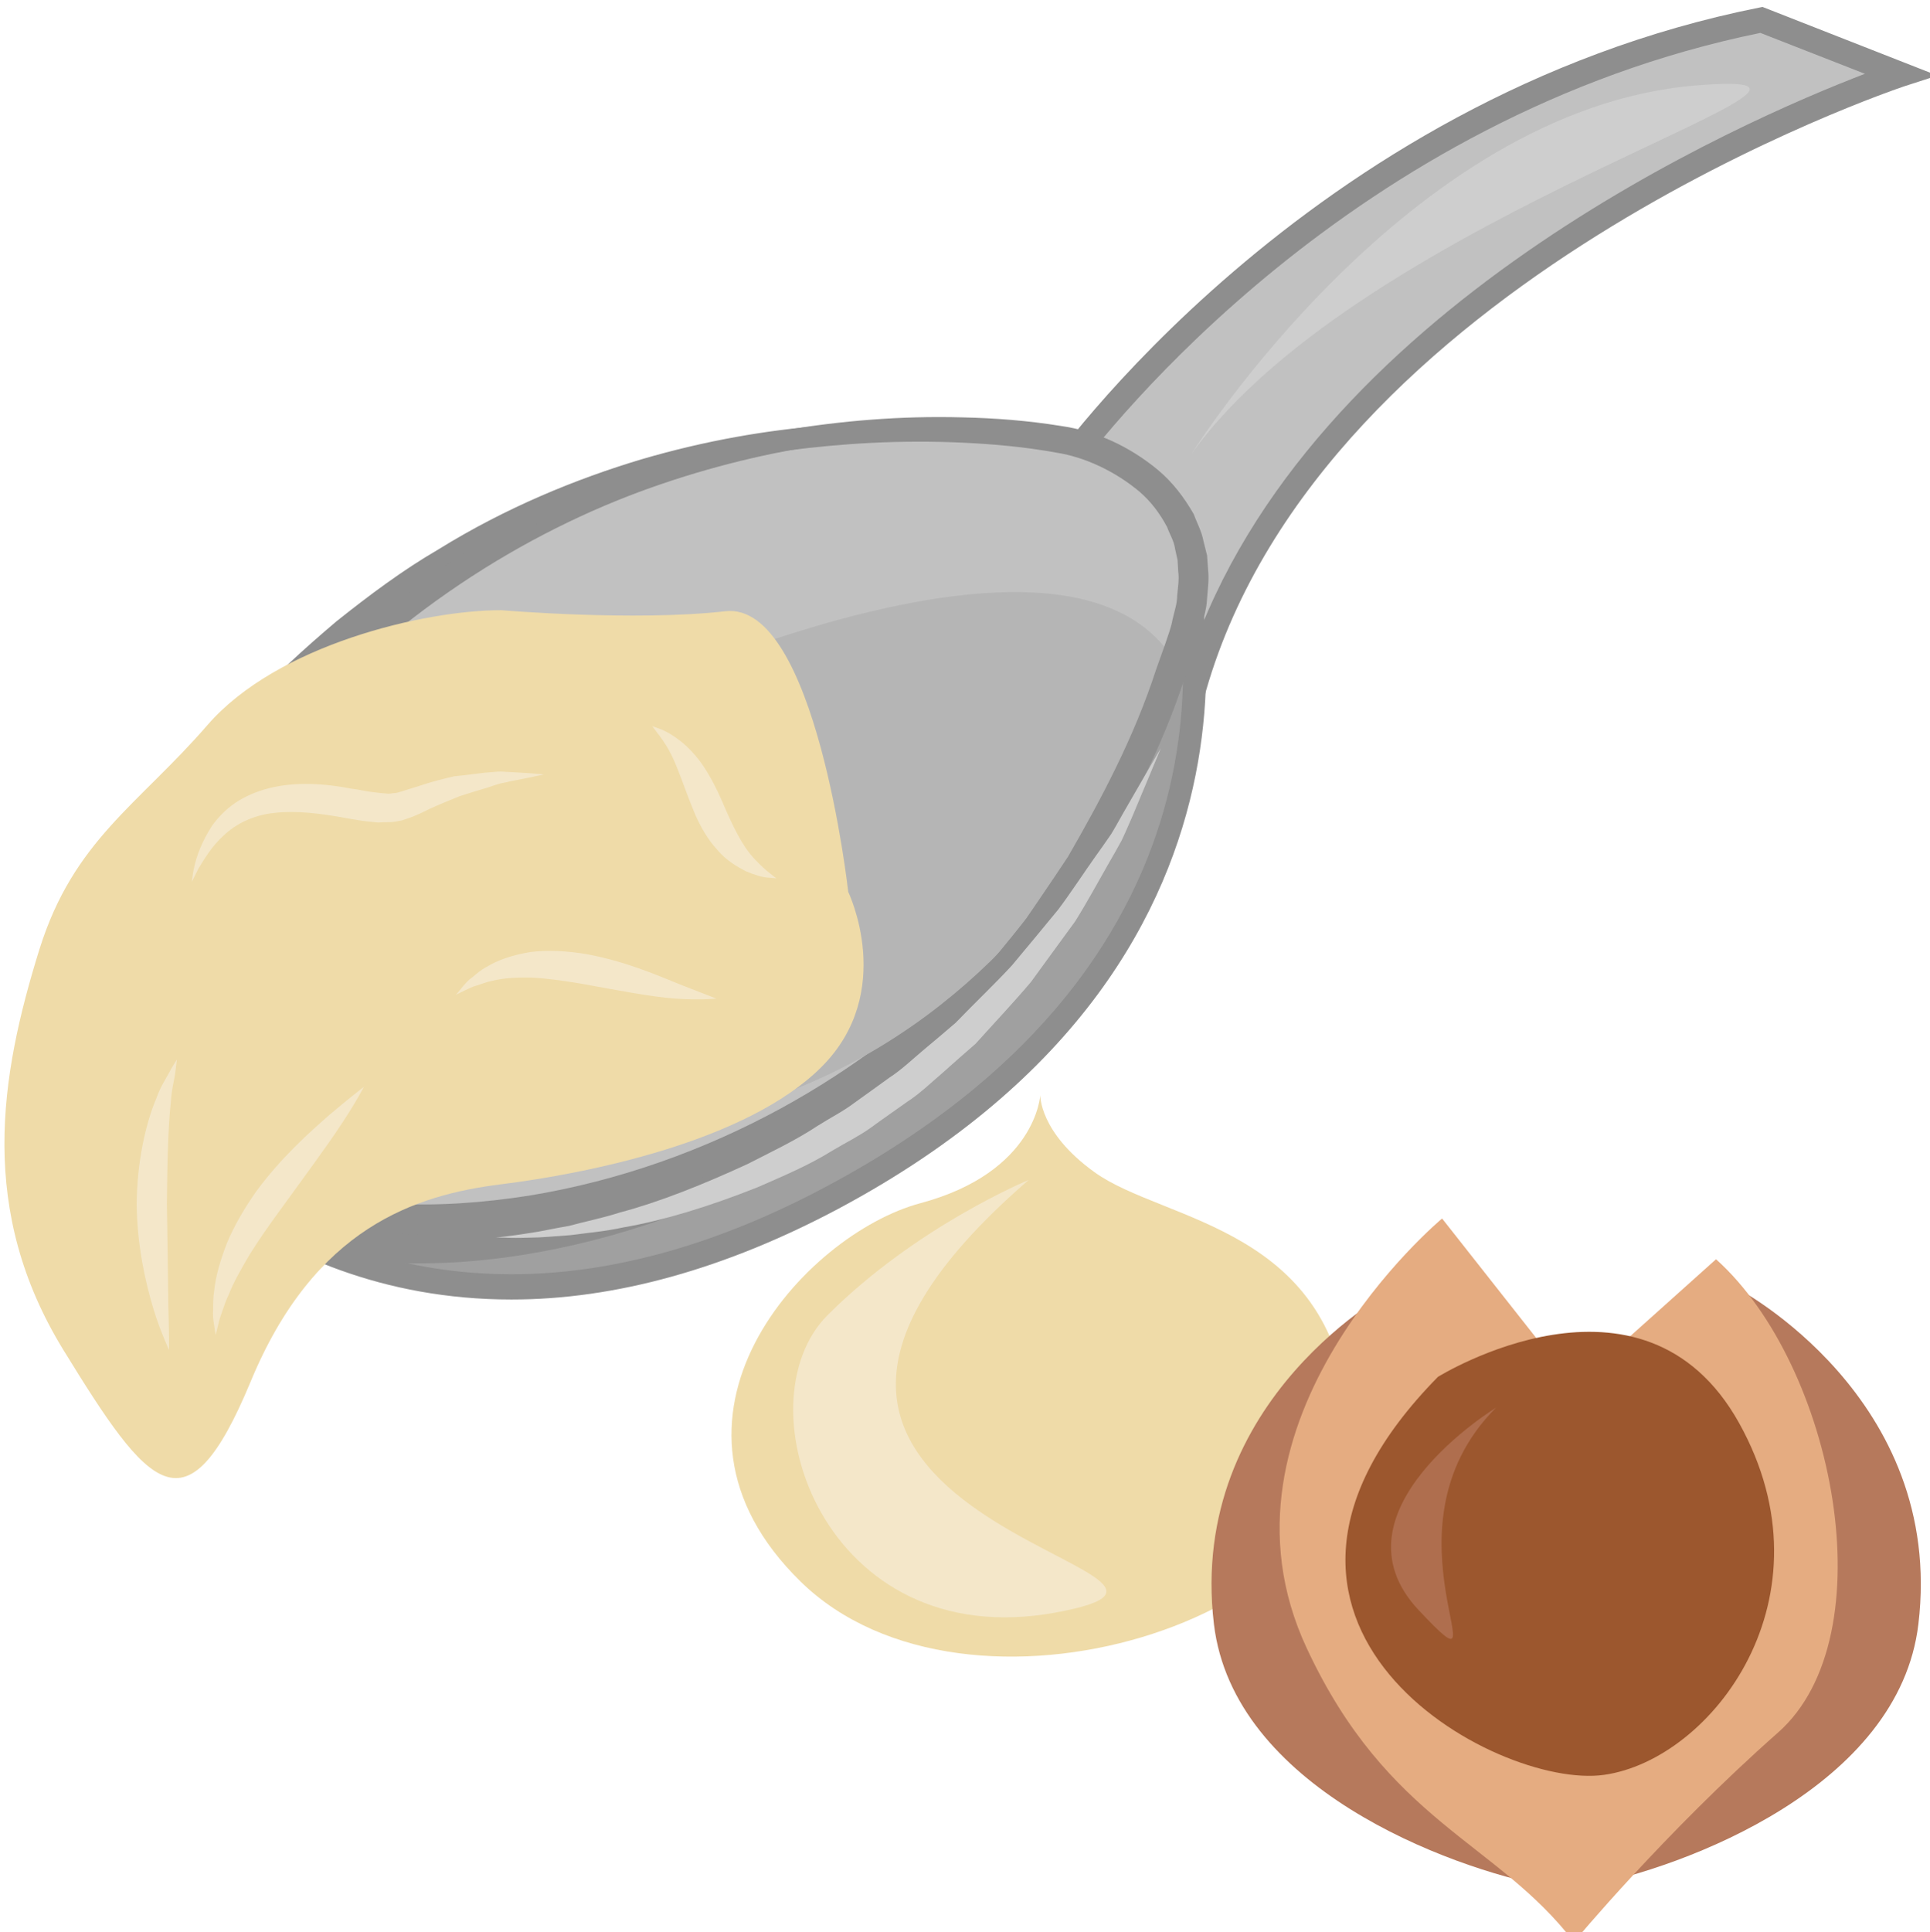 <?xml version="1.0" encoding="UTF-8" standalone="no"?>
<!-- Created with Inkscape (http://www.inkscape.org/) -->

<svg
   xmlns:dc="http://purl.org/dc/elements/1.1/"
   xmlns:cc="http://creativecommons.org/ns#"
   xmlns:rdf="http://www.w3.org/1999/02/22-rdf-syntax-ns#"
   xmlns:svg="http://www.w3.org/2000/svg"
   xmlns="http://www.w3.org/2000/svg"
   xmlns:sodipodi="http://sodipodi.sourceforge.net/DTD/sodipodi-0.dtd"
   xmlns:inkscape="http://www.inkscape.org/namespaces/inkscape"
   width="1438.245mm"
   height="1439.391mm"
   viewBox="0 0 1438.245 1439.391"
   version="1.1"
   id="svg8"
   inkscape:version="0.92.4 (5da689c313, 2019-01-14)"
   sodipodi:docname="Máslo makadamové.svg">
  <defs
     id="defs2">
    <style
       type="text/css"
       id="style2">
   <![CDATA[
    .fil4 {fill:#C0C3C4;fill-rule:nonzero}
    .fil1 {fill:#CE9C5F;fill-rule:nonzero}
    .fil0 {fill:#E2BF7F;fill-rule:nonzero}
    .fil3 {fill:#F4D398;fill-rule:nonzero}
    .fil2 {fill:#F9E4B9;fill-rule:nonzero}
   ]]>
  </style>
    <style
       type="text/css"
       id="style2-1">
   <![CDATA[
    .fil1 {fill:#7C4411;fill-rule:nonzero}
    .fil5 {fill:#8E8E8E;fill-rule:nonzero}
    .fil2 {fill:#A0612D;fill-rule:nonzero}
    .fil6 {fill:#A0A0A0;fill-rule:nonzero}
    .fil7 {fill:#B5B5B5;fill-rule:nonzero}
    .fil4 {fill:#C1C1C1;fill-rule:nonzero}
    .fil8 {fill:#C6916A;fill-rule:nonzero}
    .fil9 {fill:#CECECE;fill-rule:nonzero}
    .fil10 {fill:#DBA783;fill-rule:nonzero}
    .fil0 {fill:#EDD9B2;fill-rule:nonzero}
    .fil3 {fill:#F4E9D7;fill-rule:nonzero}
   ]]>
  </style>
    <style
       type="text/css"
       id="style2-2">
   <![CDATA[
    .str0 {stroke:white;stroke-width:70.56}
    .fil5 {fill:#9C572E;fill-rule:nonzero}
    .fil6 {fill:#AF6E4E;fill-rule:nonzero}
    .fil3 {fill:#B6795C;fill-rule:nonzero}
    .fil4 {fill:#E5AC81;fill-rule:nonzero}
    .fil1 {fill:#EFDBA8;fill-rule:nonzero}
    .fil2 {fill:#F4E7C9;fill-rule:nonzero}
    .fil0 {fill:white;fill-rule:nonzero}
   ]]>
  </style>
  </defs>
  <sodipodi:namedview
     id="base"
     pagecolor="#ffffff"
     bordercolor="#666666"
     borderopacity="1.0"
     inkscape:pageopacity="0.0"
     inkscape:pageshadow="2"
     inkscape:zoom="0.0875"
     inkscape:cx="7115.0871"
     inkscape:cy="1946.6865"
     inkscape:document-units="mm"
     inkscape:current-layer="Vrstva_x0020_1-4"
     showgrid="false"
     inkscape:window-width="1920"
     inkscape:window-height="1001"
     inkscape:window-x="-9"
     inkscape:window-y="-9"
     inkscape:window-maximized="1" />
  <g
     inkscape:label="Vrstva 1"
     inkscape:groupmode="layer"
     id="layer1"
     transform="translate(1910.504,775.497)">
 
 
 

 
 <g
   transform="matrix(0.265,0,0,0.265,-4006.298,-4057.124)"
   id="Vrstva_x0020_1-4">

  
  
  
  
  
  
  
  
  <path
   d="m 10880,13725 c 0,0 706,-1030 1982,-1285 l 391,153 c 0,0 -1647,537 -1987,1724 z"
   style="fill:#c1c1c1;fill-rule:nonzero"
   id="path23"
   class="fil4"
   inkscape:connector-curvature="0" />

  <path
   d="m 10923,13726 331,509 c 333,-984 1557,-1513 1899,-1644 l -294,-115 c -1146,234 -1833,1110 -1936,1250 z m 355,675 -440,-676 13,-20 c 7,-10 729,-1045 2004,-1300 l 10,-2 492,193 -93,30 c -17,6 -1633,546 -1964,1700 z"
   style="fill:#8e8e8e;fill-rule:nonzero"
   id="path25"
   class="fil5"
   inkscape:connector-curvature="0" />

  <path
   d="m 11030,13851 188,40 c 0,0 383,1139 -969,1860 -1278,681 -1974,-234 -1998,-304 z"
   style="fill:#a0a0a0;fill-rule:nonzero"
   id="path27"
   class="fil6"
   inkscape:connector-curvature="0" />

  <path
   d="m 8299,15460 c 76,116 435,506 1048,506 281,0 579,-83 886,-247 1229,-655 1002,-1644 957,-1798 l -154,-33 z m 1048,577 c -728,0 -1109,-520 -1129,-579 l -10,-27 2816,-1617 221,46 6,19 c 4,12 377,1176 -985,1903 -318,169 -627,255 -919,255 z"
   style="fill:#8e8e8e;fill-rule:nonzero"
   id="path29"
   class="fil5"
   inkscape:connector-curvature="0" />

  <path
   d="m 10925,13626 c 0,0 -1532,-345 -2523,1111 -991,1457 2139,1703 2838,-573 135,-439 -315,-538 -315,-538 z"
   style="fill:#c1c1c1;fill-rule:nonzero"
   id="path31"
   class="fil4"
   inkscape:connector-curvature="0" />

  <path
   d="m 10925,13626 c 0,0 29,4 81,24 51,20 130,54 201,138 33,43 62,99 74,166 12,67 3,140 -15,215 -39,146 -97,309 -182,480 -85,171 -201,349 -351,518 -151,169 -338,327 -559,457 -221,129 -474,230 -751,280 -138,25 -282,37 -428,29 -147,-7 -297,-33 -442,-94 -142,-60 -281,-160 -358,-307 -39,-72 -60,-152 -65,-231 -5,-80 5,-157 24,-229 19,-72 47,-139 79,-202 31,-63 69,-121 107,-178 78,-108 158,-211 245,-304 84,-95 177,-179 269,-257 94,-75 188,-145 286,-202 192,-119 389,-199 572,-254 368,-108 680,-111 889,-97 106,8 187,20 241,30 55,10 83,18 83,18 0,0 -29,-5 -84,-11 -54,-5 -136,-11 -240,-10 -208,1 -514,26 -863,150 -347,123 -733,357 -1047,728 -80,90 -152,191 -224,296 -67,103 -128,215 -156,333 -30,118 -25,240 31,341 54,103 158,180 277,231 120,51 253,75 385,83 132,8 264,-2 392,-22 257,-42 497,-130 708,-245 211,-115 394,-258 545,-412 150,-154 269,-319 361,-479 91,-160 158,-315 205,-455 21,-68 33,-134 27,-195 -7,-60 -28,-113 -56,-155 -60,-83 -134,-124 -183,-147 -49,-24 -78,-31 -78,-31 z"
   style="fill:#8e8e8e;fill-rule:nonzero"
   id="path33"
   class="fil5"
   inkscape:connector-curvature="0" />

  <path
   d="m 9354,14487 c 0,0 1526,-799 1860,-241 0,0 -415,1461 -1956,1312 z"
   style="fill:#b5b5b5;fill-rule:nonzero"
   id="path35"
   class="fil7"
   inkscape:connector-curvature="0" />

  <path
   d="m 10294,14891 c 0,0 -91,-819 -346,-789 -255,29 -630,-3 -630,-3 -216,0 -630,97 -826,323 -195,225 -376,324 -472,629 -113,362 -173,737 67,1128 240,390 345,525 526,90 180,-436 465,-526 705,-556 241,-30 691,-120 901,-330 211,-211 75,-492 75,-492 z"
   style="fill:#efdba8;fill-opacity:1;fill-rule:nonzero"
   id="path37"
   class="fil8"
   inkscape:connector-curvature="0" />

  <path
   d="m 8947,14138 c 0,0 16,-13 47,-37 31,-24 76,-61 136,-105 123,-83 307,-200 561,-291 63,-22 129,-46 201,-63 70,-20 145,-34 223,-49 156,-26 325,-41 503,-36 89,2 181,9 274,24 98,14 192,57 272,123 41,34 74,77 101,124 10,26 23,50 28,77 l 10,40 3,41 c 3,28 -1,54 -3,81 -1,28 -10,53 -15,79 -6,27 -15,51 -23,75 l -26,72 c -64,196 -159,375 -258,542 -28,40 -55,79 -83,119 -13,19 -27,39 -40,58 -16,18 -31,36 -46,54 -30,36 -60,71 -89,106 -32,33 -64,64 -96,96 -254,252 -546,406 -798,494 -255,88 -474,107 -623,105 -37,-2 -70,0 -99,-3 -28,-4 -52,-6 -72,-8 -39,-5 -59,-7 -59,-7 0,0 20,1 59,3 20,1 44,2 73,4 28,2 61,-2 98,-3 147,-6 363,-35 608,-131 244,-96 522,-255 763,-505 30,-31 61,-62 91,-94 28,-35 56,-70 85,-105 14,-17 28,-35 42,-53 13,-19 26,-38 39,-57 26,-38 52,-77 78,-116 94,-163 186,-336 248,-527 l 25,-70 c 8,-24 17,-47 21,-70 5,-22 13,-45 13,-67 2,-23 6,-46 3,-67 l -2,-33 -7,-32 c -3,-22 -15,-40 -22,-60 -20,-38 -46,-73 -79,-101 -66,-55 -150,-96 -233,-109 -88,-16 -177,-24 -264,-28 -173,-8 -338,2 -491,22 -77,12 -151,23 -220,41 -71,14 -137,35 -200,54 -252,79 -440,186 -567,262 -62,40 -108,75 -141,97 -32,22 -49,34 -49,34 z"
   style="fill:#8e8e8e;fill-rule:nonzero"
   id="path39"
   class="fil5"
   inkscape:connector-curvature="0" />

  <path
   d="m 11259,13660 c 0,0 606,-969 1417,-1036 646,-54 -932,354 -1417,1036 z"
   style="fill:#cecece;fill-rule:nonzero"
   id="path41"
   class="fil9"
   inkscape:connector-curvature="0" />

  <path
   d="m 11173,14487 c 0,0 -13,32 -37,89 -12,29 -27,64 -44,105 -9,20 -18,42 -29,65 -12,22 -25,45 -39,69 -28,49 -57,103 -92,159 -39,53 -80,110 -124,170 -48,57 -102,114 -156,174 -31,27 -62,54 -93,82 -32,27 -62,57 -99,81 -35,25 -70,49 -104,74 -34,24 -71,42 -106,63 -69,43 -142,73 -210,103 -138,55 -267,94 -377,113 -55,12 -106,16 -150,22 -44,3 -82,7 -113,7 -31,1 -55,1 -72,0 -16,0 -25,-1 -25,-1 0,0 9,0 25,-2 16,-2 40,-5 71,-10 30,-4 67,-13 110,-20 43,-12 91,-21 144,-38 106,-28 228,-76 358,-136 64,-33 133,-65 198,-108 33,-21 69,-39 101,-63 33,-24 66,-47 100,-72 34,-22 64,-51 95,-77 31,-26 61,-51 91,-77 54,-56 109,-108 158,-161 46,-55 90,-108 131,-158 38,-51 71,-102 103,-147 16,-22 31,-44 45,-64 13,-21 24,-42 35,-61 22,-38 41,-71 56,-97 31,-54 49,-84 49,-84 z"
   style="fill:#cecece;fill-rule:nonzero"
   id="path43"
   class="fil9"
   inkscape:connector-curvature="0" />

  <path
   d="m 8384,16179 c 0,0 -5,-11 -13,-30 -8,-20 -20,-49 -31,-86 -22,-73 -46,-177 -47,-295 1,-118 25,-225 55,-296 13,-37 32,-63 41,-82 l 17,-28 c 0,0 -1,11 -4,33 -2,21 -11,50 -13,87 -8,74 -10,175 -11,286 2,112 3,214 4,288 1,38 2,69 2,90 0,21 0,33 0,33 z"
   style="fill:#f4e7c9;fill-opacity:1;fill-rule:nonzero"
   id="path45"
   class="fil10"
   inkscape:connector-curvature="0" />

  <path
   d="m 8932,15439 c 0,0 -22,43 -64,106 -42,64 -104,147 -169,237 -33,45 -63,88 -88,128 -24,41 -46,79 -59,113 -8,16 -13,32 -18,46 -5,14 -9,26 -11,36 -5,21 -8,32 -8,32 0,0 -2,-12 -5,-33 -2,-11 -3,-24 -2,-39 0,-16 0,-34 3,-53 4,-40 17,-85 36,-134 20,-48 49,-98 83,-146 70,-95 149,-165 206,-215 58,-49 96,-78 96,-78 z"
   style="fill:#f4e7c9;fill-opacity:1;fill-rule:nonzero"
   id="path47"
   class="fil10"
   inkscape:connector-curvature="0" />

  <path
   d="m 9438,14561 c 0,0 -15,3 -43,9 -14,3 -31,6 -51,10 -10,3 -20,4 -31,7 -11,3 -22,7 -34,11 -24,7 -50,15 -78,24 -26,11 -55,22 -85,36 -14,7 -30,15 -48,22 -9,3 -19,7 -29,10 -11,2 -23,5 -34,5 -11,0 -21,0 -33,1 -9,-1 -20,-2 -30,-3 -20,-2 -38,-6 -58,-9 -75,-14 -143,-22 -204,-15 -30,3 -57,11 -81,22 -24,11 -45,26 -62,42 -35,32 -55,68 -70,92 -13,26 -20,40 -20,40 4,1 -2,-67 58,-160 16,-22 37,-45 65,-64 28,-19 61,-33 97,-42 73,-18 154,-13 231,2 19,2 38,7 55,9 l 25,3 23,2 c 7,0 13,-2 20,-2 7,-1 15,-4 22,-6 16,-5 32,-10 48,-15 32,-11 65,-19 95,-26 31,-3 59,-7 85,-10 13,-1 25,-2 37,-3 12,-1 23,1 33,1 21,1 39,2 53,3 29,2 44,4 44,4 z"
   style="fill:#f4e7c9;fill-opacity:1;fill-rule:nonzero"
   id="path49"
   class="fil10"
   inkscape:connector-curvature="0" />

  <path
   d="m 9923,15191 c 0,0 -44,5 -115,0 -70,-5 -165,-24 -265,-42 -49,-8 -96,-15 -138,-17 -42,-1 -80,1 -112,9 -16,3 -30,9 -43,13 -13,3 -23,9 -32,13 -17,8 -27,13 -27,13 0,0 7,-8 20,-24 6,-7 14,-17 26,-25 11,-9 24,-21 40,-29 32,-20 75,-34 124,-42 49,-6 103,-3 157,6 108,20 196,58 260,84 64,25 105,41 105,41 z"
   style="fill:#f4e7c9;fill-opacity:1;fill-rule:nonzero"
   id="path51"
   class="fil10"
   inkscape:connector-curvature="0" />

  <path
   d="m 10092,14853 c 0,0 -9,-1 -23,-2 -16,-1 -37,-7 -63,-18 -25,-13 -56,-31 -80,-60 -26,-28 -47,-64 -63,-101 -31,-74 -49,-136 -73,-179 -12,-21 -24,-38 -33,-49 -9,-12 -14,-19 -14,-19 0,0 7,3 22,8 14,5 34,16 56,33 22,17 46,42 66,72 20,30 38,65 53,100 30,70 56,124 90,160 17,18 32,32 44,41 11,9 18,14 18,14 z"
   style="fill:#f4e7c9;fill-opacity:1;fill-rule:nonzero"
   id="path53"
   class="fil10"
   inkscape:connector-curvature="0" />

 
 
 <g
   transform="translate(7715.327,1247.645)"
   id="Vrstva_x0020_1-8">

  
  <path
   d="m 3118.659,14214.286 c 0,0 -11.084,216.76 -336.841,304.204 -325.756,86.827 -803.615,607.791 -336.841,1064.097 466.774,456.305 1575.208,108.995 1542.571,-445.222 -32.637,-554.217 -521.58,-564.686 -716.787,-706.319 -155.797,-112.075 -152.102,-216.76 -152.102,-216.76 z"
   style="fill:#efdba8;fill-rule:nonzero;stroke-width:0.616"
   id="path9-3"
   class="fil1"
   inkscape:connector-curvature="0" />

  <path
   d="m 3086.022,14453.215 c 0,0 -315.288,129.933 -565.301,379.947 -249.398,250.013 -10.469,955.717 641.044,836.251 652.129,-119.464 -1205.73,-238.929 -75.743,-1216.198 z"
   style="fill:#f4e7c9;fill-rule:nonzero;stroke-width:0.616"
   id="path11-7"
   class="fil2"
   inkscape:connector-curvature="0" />

  <path
   d="m 4117.482,14757.419 c 0,0 -586.238,306.667 -510.495,944.632 54.806,456.305 652.129,684.15 945.248,738.956 z"
   style="fill:#b6795c;fill-rule:nonzero;stroke-width:0.616"
   id="path13-1"
   class="fil3"
   inkscape:connector-curvature="0" />

  <path
   d="m 5077.508,14757.419 c 0,0 586.854,306.667 510.496,944.632 -54.19,456.305 -651.513,684.15 -944.632,738.956 z"
   style="fill:#b6795c;fill-rule:nonzero;stroke-width:0.616"
   id="path15-0"
   class="fil3"
   inkscape:connector-curvature="0" />

  <path
   d="m 4248.646,14561.595 c 0,0 -680.455,566.534 -380.562,1208.193 227.845,488.943 534.511,543.133 751.272,825.784 0,0 254.325,-306.667 573.923,-588.702 307.898,-271.566 158.259,-1032.691 -174.271,-1330.736 l -332.53,298.045 h -112.691 z"
   style="fill:#e5ac81;fill-rule:nonzero;stroke-width:0.616"
   id="path17-9"
   class="fil4"
   inkscape:connector-curvature="0" />

  <path
   d="m 4236.946,15006.817 c 0,0 575.77,-358.395 847.336,130.548 271.566,488.943 -75.743,945.248 -379.947,988.354 -304.203,43.722 -1151.54,-423.668 -467.389,-1118.902 z"
   style="fill:#9c572e;fill-rule:nonzero;stroke-width:0.616"
   id="path19"
   class="fil5"
   inkscape:connector-curvature="0" />

  <path
   d="m 4400.132,15093.643 c 0,0 -477.858,291.889 -217.376,568.997 261.098,277.724 -129.933,-221.687 217.376,-568.997 z"
   style="fill:#af6e4e;fill-rule:nonzero;stroke-width:0.616"
   id="path21"
   class="fil6"
   inkscape:connector-curvature="0" />

 </g>

</g>

</g>
</svg>
